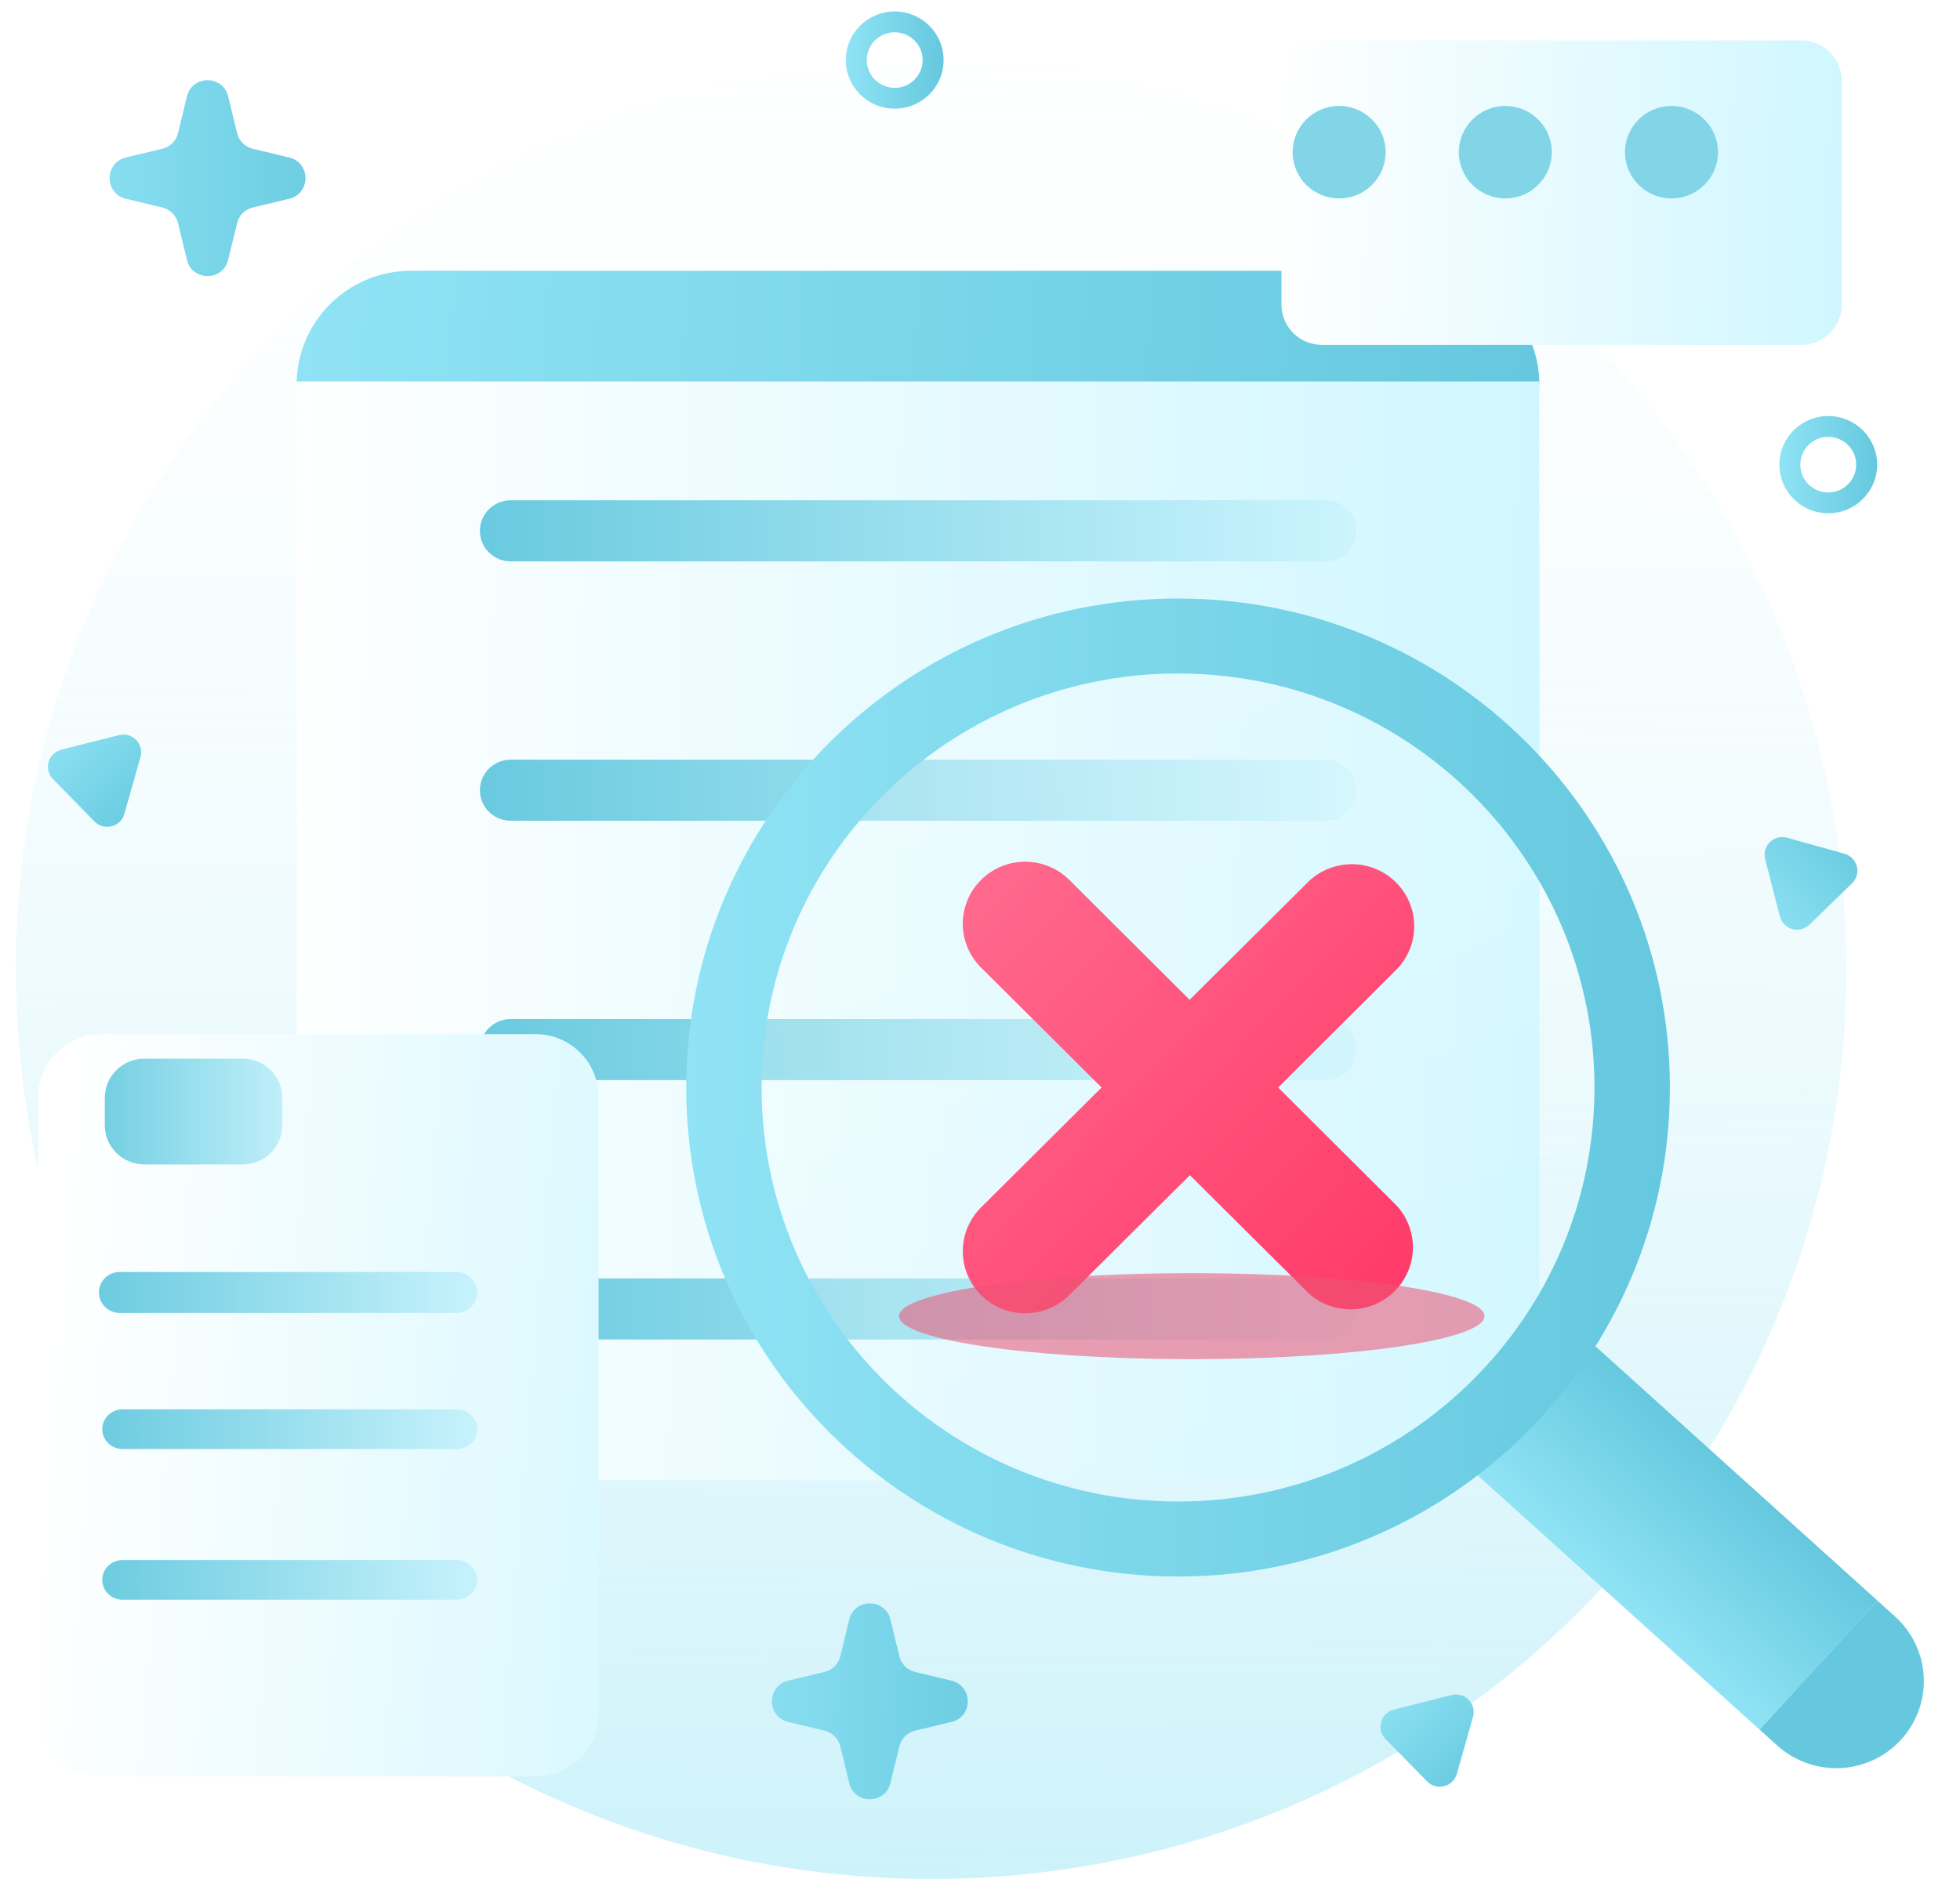 <svg width="194" height="186" viewBox="0 0 194 186" fill="none" xmlns="http://www.w3.org/2000/svg">
  <g style="mix-blend-mode:luminosity" clip-path="url(#clip0_1101_44316)">
    <path
      d="M92.168 186C142.198 186 182.756 145.671 182.756 95.923C182.756 46.175 142.198 5.846 92.168 5.846C42.137 5.846 1.579 46.175 1.579 95.923C1.579 145.671 42.137 186 92.168 186Z"
      fill="url(#paint0_linear_1101_44316)"/>
    <path
      d="M141.04 26.806H40.687C34.432 26.806 29.361 31.848 29.361 38.068H152.366C152.366 31.848 147.295 26.806 141.04 26.806Z"
      fill="url(#paint1_linear_1101_44316)"/>
    <path
      d="M29.361 37.761H152.366V130.915C152.366 135.056 150.711 139.028 147.766 141.957C144.821 144.885 140.826 146.531 136.661 146.531H45.066C40.901 146.531 36.906 144.885 33.961 141.957C31.016 139.028 29.361 135.056 29.361 130.915V37.761Z"
      fill="url(#paint2_linear_1101_44316)"/>
    <path
      d="M131.222 49.526H50.544C48.864 49.526 47.502 50.879 47.502 52.548C47.502 54.217 48.864 55.57 50.544 55.57H131.222C132.902 55.57 134.264 54.217 134.264 52.548C134.264 50.879 132.902 49.526 131.222 49.526Z"
      fill="url(#paint3_linear_1101_44316)"/>
    <path
      d="M131.222 75.203H50.544C48.864 75.203 47.502 76.556 47.502 78.225C47.502 79.894 48.864 81.247 50.544 81.247H131.222C132.902 81.247 134.264 79.894 134.264 78.225C134.264 76.556 132.902 75.203 131.222 75.203Z"
      fill="url(#paint4_linear_1101_44316)"/>
    <path
      d="M131.222 100.88H50.544C48.864 100.88 47.502 102.232 47.502 103.901C47.502 105.57 48.864 106.923 50.544 106.923H131.222C132.902 106.923 134.264 105.57 134.264 103.901C134.264 102.232 132.902 100.88 131.222 100.88Z"
      fill="url(#paint5_linear_1101_44316)"/>
    <path
      d="M131.222 126.556H50.544C48.864 126.556 47.502 127.909 47.502 129.578C47.502 131.247 48.864 132.6 50.544 132.6H131.222C132.902 132.6 134.264 131.247 134.264 129.578C134.264 127.909 132.902 126.556 131.222 126.556Z"
      fill="url(#paint6_linear_1101_44316)"/>
    <g filter="url(#filter0_d_1101_44316)">
      <path
        d="M49.998 95.372H7.039C3.588 95.372 0.79 98.154 0.79 101.586V162.643C0.79 166.075 3.588 168.857 7.039 168.857H49.998C53.45 168.857 56.248 166.075 56.248 162.643V101.586C56.248 98.154 53.45 95.372 49.998 95.372Z"
        fill="url(#paint7_linear_1101_44316)"/>
    </g>
    <g filter="url(#filter1_d_1101_44316)">
      <path
        d="M172.29 0H124.84C122.628 0 120.836 1.782 120.836 3.981V26.158C120.836 28.357 122.628 30.139 124.84 30.139H172.29C174.501 30.139 176.293 28.357 176.293 26.158V3.981C176.293 1.782 174.501 0 172.29 0Z"
        fill="url(#paint8_linear_1101_44316)"/>
    </g>
    <path
      d="M45.205 125.917H11.833C10.709 125.917 9.798 126.823 9.798 127.94V127.947C9.798 129.064 10.709 129.97 11.833 129.97H45.205C46.328 129.97 47.239 129.064 47.239 127.947V127.94C47.239 126.823 46.328 125.917 45.205 125.917Z"
      fill="url(#paint9_linear_1101_44316)"/>
    <path
      d="M45.224 154.436H12.138C11.024 154.436 10.121 155.314 10.121 156.396V156.402C10.121 157.485 11.024 158.363 12.138 158.363H45.224C46.337 158.363 47.241 157.485 47.241 156.402V156.396C47.241 155.314 46.337 154.436 45.224 154.436Z"
      fill="url(#paint10_linear_1101_44316)"/>
    <path
      d="M45.224 139.515H12.138C11.024 139.515 10.121 140.392 10.121 141.475V141.481C10.121 142.564 11.024 143.441 12.138 143.441H45.224C46.337 143.441 47.241 142.564 47.241 141.481V141.475C47.241 140.392 46.337 139.515 45.224 139.515Z"
      fill="url(#paint11_linear_1101_44316)"/>
    <path
      d="M24.035 104.801H14.283C12.122 104.801 10.371 106.542 10.371 108.69V111.381C10.371 113.529 12.122 115.27 14.283 115.27H24.035C26.195 115.27 27.946 113.529 27.946 111.381V108.69C27.946 106.542 26.195 104.801 24.035 104.801Z"
      fill="url(#paint12_linear_1101_44316)"/>
    <path
      d="M132.547 19.643C135.089 19.643 137.15 17.594 137.15 15.066C137.15 12.538 135.089 10.489 132.547 10.489C130.005 10.489 127.944 12.538 127.944 15.066C127.944 17.594 130.005 19.643 132.547 19.643Z"
      fill="#81D5E7"/>
    <path
      d="M148.996 19.643C151.538 19.643 153.599 17.594 153.599 15.066C153.599 12.539 151.538 10.489 148.996 10.489C146.454 10.489 144.394 12.539 144.394 15.066C144.394 17.594 146.454 19.643 148.996 19.643Z"
      fill="#81D5E7"/>
    <path
      d="M165.445 19.643C167.987 19.643 170.047 17.594 170.047 15.066C170.047 12.539 167.987 10.489 165.445 10.489C162.903 10.489 160.842 12.539 160.842 15.066C160.842 17.594 162.903 19.643 165.445 19.643Z"
      fill="#81D5E7"/>
    <path d="M152.965 128.806L141.308 141.585L174.166 171.222L185.823 158.442L152.965 128.806Z"
          fill="url(#paint13_linear_1101_44316)"/>
    <path fill-rule="evenodd" clip-rule="evenodd"
          d="M165.284 107.655C165.284 134.389 143.489 156.062 116.603 156.062C89.716 156.062 67.921 134.389 67.921 107.655C67.921 80.92 89.716 59.248 116.603 59.248C143.489 59.248 165.284 80.92 165.284 107.655ZM157.817 107.654C157.817 130.288 139.365 148.636 116.602 148.636C93.84 148.636 75.388 130.288 75.388 107.654C75.388 85.021 93.84 66.673 116.602 66.673C139.365 66.673 157.817 85.021 157.817 107.654Z"
          fill="url(#paint14_linear_1101_44316)"/>
    <g filter="url(#filter2_b_1101_44316)">
      <path
        d="M116.603 148.636C139.365 148.636 157.818 130.288 157.818 107.654C157.818 85.021 139.365 66.672 116.603 66.672C93.841 66.672 75.389 85.021 75.389 107.654C75.389 130.288 93.841 148.636 116.603 148.636Z"
        fill="url(#paint15_linear_1101_44316)" fill-opacity="0.2"/>
    </g>
    <path
      d="M126.507 107.654L138.293 95.908C139.398 94.746 140.003 93.201 139.98 91.603C139.957 90.004 139.308 88.477 138.171 87.347C137.035 86.216 135.499 85.571 133.891 85.549C132.284 85.526 130.731 86.128 129.562 87.226L117.749 98.972L105.962 87.226C105.395 86.629 104.713 86.151 103.957 85.821C103.201 85.49 102.386 85.314 101.56 85.303C100.734 85.291 99.915 85.444 99.149 85.753C98.384 86.062 97.689 86.52 97.105 87.101C96.521 87.681 96.06 88.373 95.749 89.134C95.439 89.894 95.285 90.71 95.296 91.531C95.308 92.352 95.485 93.162 95.818 93.914C96.15 94.666 96.63 95.344 97.23 95.908L109.037 107.654L97.23 119.401C96.63 119.965 96.15 120.643 95.818 121.395C95.485 122.146 95.308 122.957 95.296 123.778C95.285 124.599 95.439 125.414 95.749 126.175C96.06 126.936 96.521 127.627 97.105 128.208C97.689 128.789 98.384 129.247 99.149 129.556C99.915 129.865 100.734 130.018 101.56 130.006C102.386 129.994 103.201 129.818 103.957 129.488C104.713 129.158 105.395 128.68 105.962 128.083L117.775 116.337L129.588 128.083C130.768 129.116 132.3 129.663 133.871 129.613C135.442 129.562 136.935 128.918 138.045 127.811C139.155 126.704 139.799 125.217 139.845 123.655C139.891 122.092 139.336 120.571 138.293 119.401L126.507 107.654Z"
      fill="url(#paint16_linear_1101_44316)"/>
    <g filter="url(#filter3_f_1101_44316)">
      <ellipse cx="117.965" cy="130.29" rx="28.973" ry="4.256" fill="#EC5575" fill-opacity="0.56"/>
    </g>
    <path
      d="M84.053 160.326C84.572 158.185 87.617 158.185 88.136 160.326L89.018 163.959C89.204 164.725 89.803 165.323 90.57 165.507L94.177 166.373C96.324 166.888 96.324 169.943 94.177 170.459L90.57 171.324C89.803 171.508 89.204 172.106 89.018 172.872L88.136 176.505C87.617 178.646 84.572 178.646 84.053 176.505L83.171 172.872C82.985 172.106 82.386 171.508 81.619 171.324L78.012 170.459C75.865 169.943 75.865 166.888 78.012 166.373L81.619 165.507C82.386 165.323 82.985 164.725 83.171 163.959L84.053 160.326Z"
      fill="url(#paint17_linear_1101_44316)"/>
    <path
      d="M18.501 9.544C19.021 7.404 22.065 7.404 22.584 9.544L23.467 13.178C23.652 13.943 24.252 14.541 25.018 14.725L28.625 15.591C30.773 16.106 30.773 19.161 28.625 19.677L25.018 20.542C24.252 20.726 23.652 21.324 23.467 22.09L22.584 25.723C22.065 27.864 19.021 27.864 18.501 25.723L17.619 22.09C17.433 21.324 16.834 20.726 16.068 20.542L12.461 19.677C10.313 19.161 10.313 16.106 12.461 15.591L16.068 14.725C16.834 14.541 17.433 13.943 17.619 13.177L18.501 9.544Z"
      fill="url(#paint18_linear_1101_44316)"/>
    <path fill-rule="evenodd" clip-rule="evenodd"
          d="M88.557 8.696C90.084 8.696 91.322 7.465 91.322 5.946C91.322 4.427 90.084 3.196 88.557 3.196C87.029 3.196 85.791 4.427 85.791 5.946C85.791 7.465 87.029 8.696 88.557 8.696ZM88.557 10.759C91.23 10.759 93.396 8.604 93.396 5.946C93.396 3.288 91.23 1.134 88.557 1.134C85.884 1.134 83.717 3.288 83.717 5.946C83.717 8.604 85.884 10.759 88.557 10.759Z"
          fill="url(#paint19_linear_1101_44316)"/>
    <path
      d="M174.712 85.042C174.378 83.74 175.587 82.567 176.888 82.93L182.561 84.515C183.863 84.879 184.28 86.507 183.313 87.446L179.096 91.538C178.128 92.477 176.502 92.022 176.168 90.72L174.712 85.042Z"
      fill="url(#paint20_linear_1101_44316)"/>
    <path
      d="M11.783 72.771C13.093 72.44 14.272 73.644 13.904 74.938L12.303 80.577C11.935 81.87 10.298 82.283 9.355 81.32L5.244 77.121C4.301 76.158 4.76 74.541 6.071 74.211L11.783 72.771Z"
      fill="url(#paint21_linear_1101_44316)"/>
    <path
      d="M143.676 167.794C144.987 167.464 146.165 168.668 145.798 169.962L144.196 175.601C143.829 176.894 142.191 177.307 141.249 176.344L137.138 172.145C136.195 171.182 136.654 169.565 137.964 169.235L143.676 167.794Z"
      fill="url(#paint22_linear_1101_44316)"/>
    <path fill-rule="evenodd" clip-rule="evenodd"
          d="M180.96 48.748C182.487 48.748 183.725 47.516 183.725 45.998C183.725 44.479 182.487 43.248 180.96 43.248C179.433 43.248 178.194 44.479 178.194 45.998C178.194 47.516 179.433 48.748 180.96 48.748ZM180.96 50.81C183.633 50.81 185.8 48.656 185.8 45.998C185.8 43.34 183.633 41.185 180.96 41.185C178.287 41.185 176.12 43.34 176.12 45.998C176.12 48.656 178.287 50.81 180.96 50.81Z"
          fill="url(#paint23_linear_1101_44316)"/>
    <path
      d="M174.163 171.223L185.82 158.443L187.576 160.027C189.28 161.564 190.3 163.71 190.412 165.994C190.524 168.279 189.718 170.514 188.173 172.208C186.628 173.902 184.469 174.916 182.172 175.027C179.875 175.139 177.627 174.338 175.923 172.801L174.168 171.218L174.163 171.223Z"
      fill="#65C8DE"/>
  </g>
  <defs>
    <filter id="filter0_d_1101_44316" x="-11.21" y="87.372" width="85.457" height="103.485"
            filterUnits="userSpaceOnUse" color-interpolation-filters="sRGB">
      <feFlood flood-opacity="0" result="BackgroundImageFix"/>
      <feColorMatrix in="SourceAlpha" type="matrix" values="0 0 0 0 0 0 0 0 0 0 0 0 0 0 0 0 0 0 127 0"
                     result="hardAlpha"/>
      <feOffset dx="3" dy="7"/>
      <feGaussianBlur stdDeviation="7.5"/>
      <feComposite in2="hardAlpha" operator="out"/>
      <feColorMatrix type="matrix" values="0 0 0 0 0.105 0 0 0 0 0.466 0 0 0 0 0.546 0 0 0 0.15 0"/>
      <feBlend mode="normal" in2="BackgroundImageFix" result="effect1_dropShadow_1101_44316"/>
      <feBlend mode="normal" in="SourceGraphic" in2="effect1_dropShadow_1101_44316" result="shape"/>
    </filter>
    <filter id="filter1_d_1101_44316" x="113.836" y="-9" width="81.457" height="56.139" filterUnits="userSpaceOnUse"
            color-interpolation-filters="sRGB">
      <feFlood flood-opacity="0" result="BackgroundImageFix"/>
      <feColorMatrix in="SourceAlpha" type="matrix" values="0 0 0 0 0 0 0 0 0 0 0 0 0 0 0 0 0 0 127 0"
                     result="hardAlpha"/>
      <feOffset dx="6" dy="4"/>
      <feGaussianBlur stdDeviation="6.5"/>
      <feComposite in2="hardAlpha" operator="out"/>
      <feColorMatrix type="matrix" values="0 0 0 0 0.105 0 0 0 0 0.466 0 0 0 0 0.546 0 0 0 0.09 0"/>
      <feBlend mode="normal" in2="BackgroundImageFix" result="effect1_dropShadow_1101_44316"/>
      <feBlend mode="normal" in="SourceGraphic" in2="effect1_dropShadow_1101_44316" result="shape"/>
    </filter>
    <filter id="filter2_b_1101_44316" x="58.714" y="49.997" width="115.779" height="115.314"
            filterUnits="userSpaceOnUse" color-interpolation-filters="sRGB">
      <feFlood flood-opacity="0" result="BackgroundImageFix"/>
      <feGaussianBlur in="BackgroundImageFix" stdDeviation="8.338"/>
      <feComposite in2="SourceAlpha" operator="in" result="effect1_backgroundBlur_1101_44316"/>
      <feBlend mode="normal" in="SourceGraphic" in2="effect1_backgroundBlur_1101_44316" result="shape"/>
    </filter>
    <filter id="filter3_f_1101_44316" x="68.148" y="105.19" width="99.634" height="50.2"
            filterUnits="userSpaceOnUse" color-interpolation-filters="sRGB">
      <feFlood flood-opacity="0" result="BackgroundImageFix"/>
      <feBlend mode="normal" in="SourceGraphic" in2="BackgroundImageFix" result="shape"/>
      <feGaussianBlur stdDeviation="10.422" result="effect1_foregroundBlur_1101_44316"/>
    </filter>
    <linearGradient id="paint0_linear_1101_44316" x1="91.469" y1="-23.486" x2="93.304" y2="292.852"
                    gradientUnits="userSpaceOnUse">
      <stop stop-color="white" stop-opacity="0"/>
      <stop offset="1" stop-color="#8EE2F4"/>
    </linearGradient>
    <linearGradient id="paint1_linear_1101_44316" x1="29.222" y1="29.405" x2="152.421" y2="38.141"
                    gradientUnits="userSpaceOnUse">
      <stop stop-color="#90E3F5"/>
      <stop offset="1" stop-color="#65C8DE"/>
    </linearGradient>
    <linearGradient id="paint2_linear_1101_44316" x1="25.668" y1="119.325" x2="203.368" y2="122.502"
                    gradientUnits="userSpaceOnUse">
      <stop stop-color="white"/>
      <stop offset="1" stop-color="#BCF3FF"/>
    </linearGradient>
    <linearGradient id="paint3_linear_1101_44316" x1="43.832" y1="55.321" x2="139.396" y2="55.321"
                    gradientUnits="userSpaceOnUse">
      <stop stop-color="#65C8DE"/>
      <stop offset="1" stop-color="#D2F7FF"/>
    </linearGradient>
    <linearGradient id="paint4_linear_1101_44316" x1="43.832" y1="80.997" x2="139.396" y2="80.997"
                    gradientUnits="userSpaceOnUse">
      <stop stop-color="#65C8DE"/>
      <stop offset="1" stop-color="#D2F7FF"/>
    </linearGradient>
    <linearGradient id="paint5_linear_1101_44316" x1="43.832" y1="106.674" x2="139.396" y2="106.674"
                    gradientUnits="userSpaceOnUse">
      <stop stop-color="#65C8DE"/>
      <stop offset="1" stop-color="#D2F7FF"/>
    </linearGradient>
    <linearGradient id="paint6_linear_1101_44316" x1="43.832" y1="132.35" x2="139.396" y2="132.35"
                    gradientUnits="userSpaceOnUse">
      <stop stop-color="#65C8DE"/>
      <stop offset="1" stop-color="#D2F7FF"/>
    </linearGradient>
    <linearGradient id="paint7_linear_1101_44316" x1="-0.875" y1="150.477" x2="105.41" y2="159.256"
                    gradientUnits="userSpaceOnUse">
      <stop stop-color="white"/>
      <stop offset="1" stop-color="#BCF3FF"/>
    </linearGradient>
    <linearGradient id="paint8_linear_1101_44316" x1="119.171" y1="22.601" x2="199.246" y2="24.93"
                    gradientUnits="userSpaceOnUse">
      <stop stop-color="white"/>
      <stop offset="1" stop-color="#BCF3FF"/>
    </linearGradient>
    <linearGradient id="paint9_linear_1101_44316" x1="51.584" y1="130.091" x2="6.567" y2="130.091"
                    gradientUnits="userSpaceOnUse">
      <stop stop-color="#D2F7FF"/>
      <stop offset="1" stop-color="#65C8DE"/>
    </linearGradient>
    <linearGradient id="paint10_linear_1101_44316" x1="51.548" y1="158.48" x2="6.918" y2="158.48"
                    gradientUnits="userSpaceOnUse">
      <stop stop-color="#D2F7FF"/>
      <stop offset="1" stop-color="#65C8DE"/>
    </linearGradient>
    <linearGradient id="paint11_linear_1101_44316" x1="51.548" y1="143.559" x2="6.918" y2="143.559"
                    gradientUnits="userSpaceOnUse">
      <stop stop-color="#D2F7FF"/>
      <stop offset="1" stop-color="#65C8DE"/>
    </linearGradient>
    <linearGradient id="paint12_linear_1101_44316" x1="40.133" y1="115.17" x2="8.147" y2="115.17"
                    gradientUnits="userSpaceOnUse">
      <stop offset="0.244" stop-color="#D2F7FF"/>
      <stop offset="1" stop-color="#6BCBE0"/>
    </linearGradient>
    <linearGradient id="paint13_linear_1101_44316" x1="148.878" y1="148.439" x2="160.572" y2="135.539"
                    gradientUnits="userSpaceOnUse">
      <stop stop-color="#90E3F5"/>
      <stop offset="1" stop-color="#65C8DE"/>
    </linearGradient>
    <linearGradient id="paint14_linear_1101_44316" x1="67.811" y1="81.591" x2="165.814" y2="82.231"
                    gradientUnits="userSpaceOnUse">
      <stop stop-color="#90E3F5"/>
      <stop offset="1" stop-color="#65C8DE"/>
    </linearGradient>
    <linearGradient id="paint15_linear_1101_44316" x1="116.603" y1="66.672" x2="157.726" y2="173.988"
                    gradientUnits="userSpaceOnUse">
      <stop stop-color="white"/>
      <stop offset="1" stop-color="#D2F7FF"/>
    </linearGradient>
    <linearGradient id="paint16_linear_1101_44316" x1="95.51" y1="88.31" x2="140.027" y2="130.137"
                    gradientUnits="userSpaceOnUse">
      <stop stop-color="#FF698D"/>
      <stop offset="1" stop-color="#FF3868"/>
    </linearGradient>
    <linearGradient id="paint17_linear_1101_44316" x1="69.463" y1="159.532" x2="102.869" y2="159.75"
                    gradientUnits="userSpaceOnUse">
      <stop stop-color="#90E3F5"/>
      <stop offset="1" stop-color="#65C8DE"/>
    </linearGradient>
    <linearGradient id="paint18_linear_1101_44316" x1="3.912" y1="8.75" x2="37.317" y2="8.968"
                    gradientUnits="userSpaceOnUse">
      <stop stop-color="#90E3F5"/>
      <stop offset="1" stop-color="#65C8DE"/>
    </linearGradient>
    <linearGradient id="paint19_linear_1101_44316" x1="83.706" y1="3.355" x2="93.449" y2="3.419"
                    gradientUnits="userSpaceOnUse">
      <stop stop-color="#90E3F5"/>
      <stop offset="1" stop-color="#65C8DE"/>
    </linearGradient>
    <linearGradient id="paint20_linear_1101_44316" x1="171.23" y1="89.196" x2="181.2" y2="79.537"
                    gradientUnits="userSpaceOnUse">
      <stop stop-color="#90E3F5"/>
      <stop offset="1" stop-color="#65C8DE"/>
    </linearGradient>
    <linearGradient id="paint21_linear_1101_44316" x1="7.611" y1="69.303" x2="17.198" y2="79.338"
                    gradientUnits="userSpaceOnUse">
      <stop stop-color="#90E3F5"/>
      <stop offset="1" stop-color="#65C8DE"/>
    </linearGradient>
    <linearGradient id="paint22_linear_1101_44316" x1="139.504" y1="164.327" x2="149.091" y2="174.361"
                    gradientUnits="userSpaceOnUse">
      <stop stop-color="#90E3F5"/>
      <stop offset="1" stop-color="#65C8DE"/>
    </linearGradient>
    <linearGradient id="paint23_linear_1101_44316" x1="176.109" y1="43.407" x2="185.852" y2="43.47"
                    gradientUnits="userSpaceOnUse">
      <stop stop-color="#90E3F5"/>
      <stop offset="1" stop-color="#65C8DE"/>
    </linearGradient>
    <clipPath id="clip0_1101_44316">
      <rect width="194" height="186" fill="white"/>
    </clipPath>
  </defs>
</svg>
